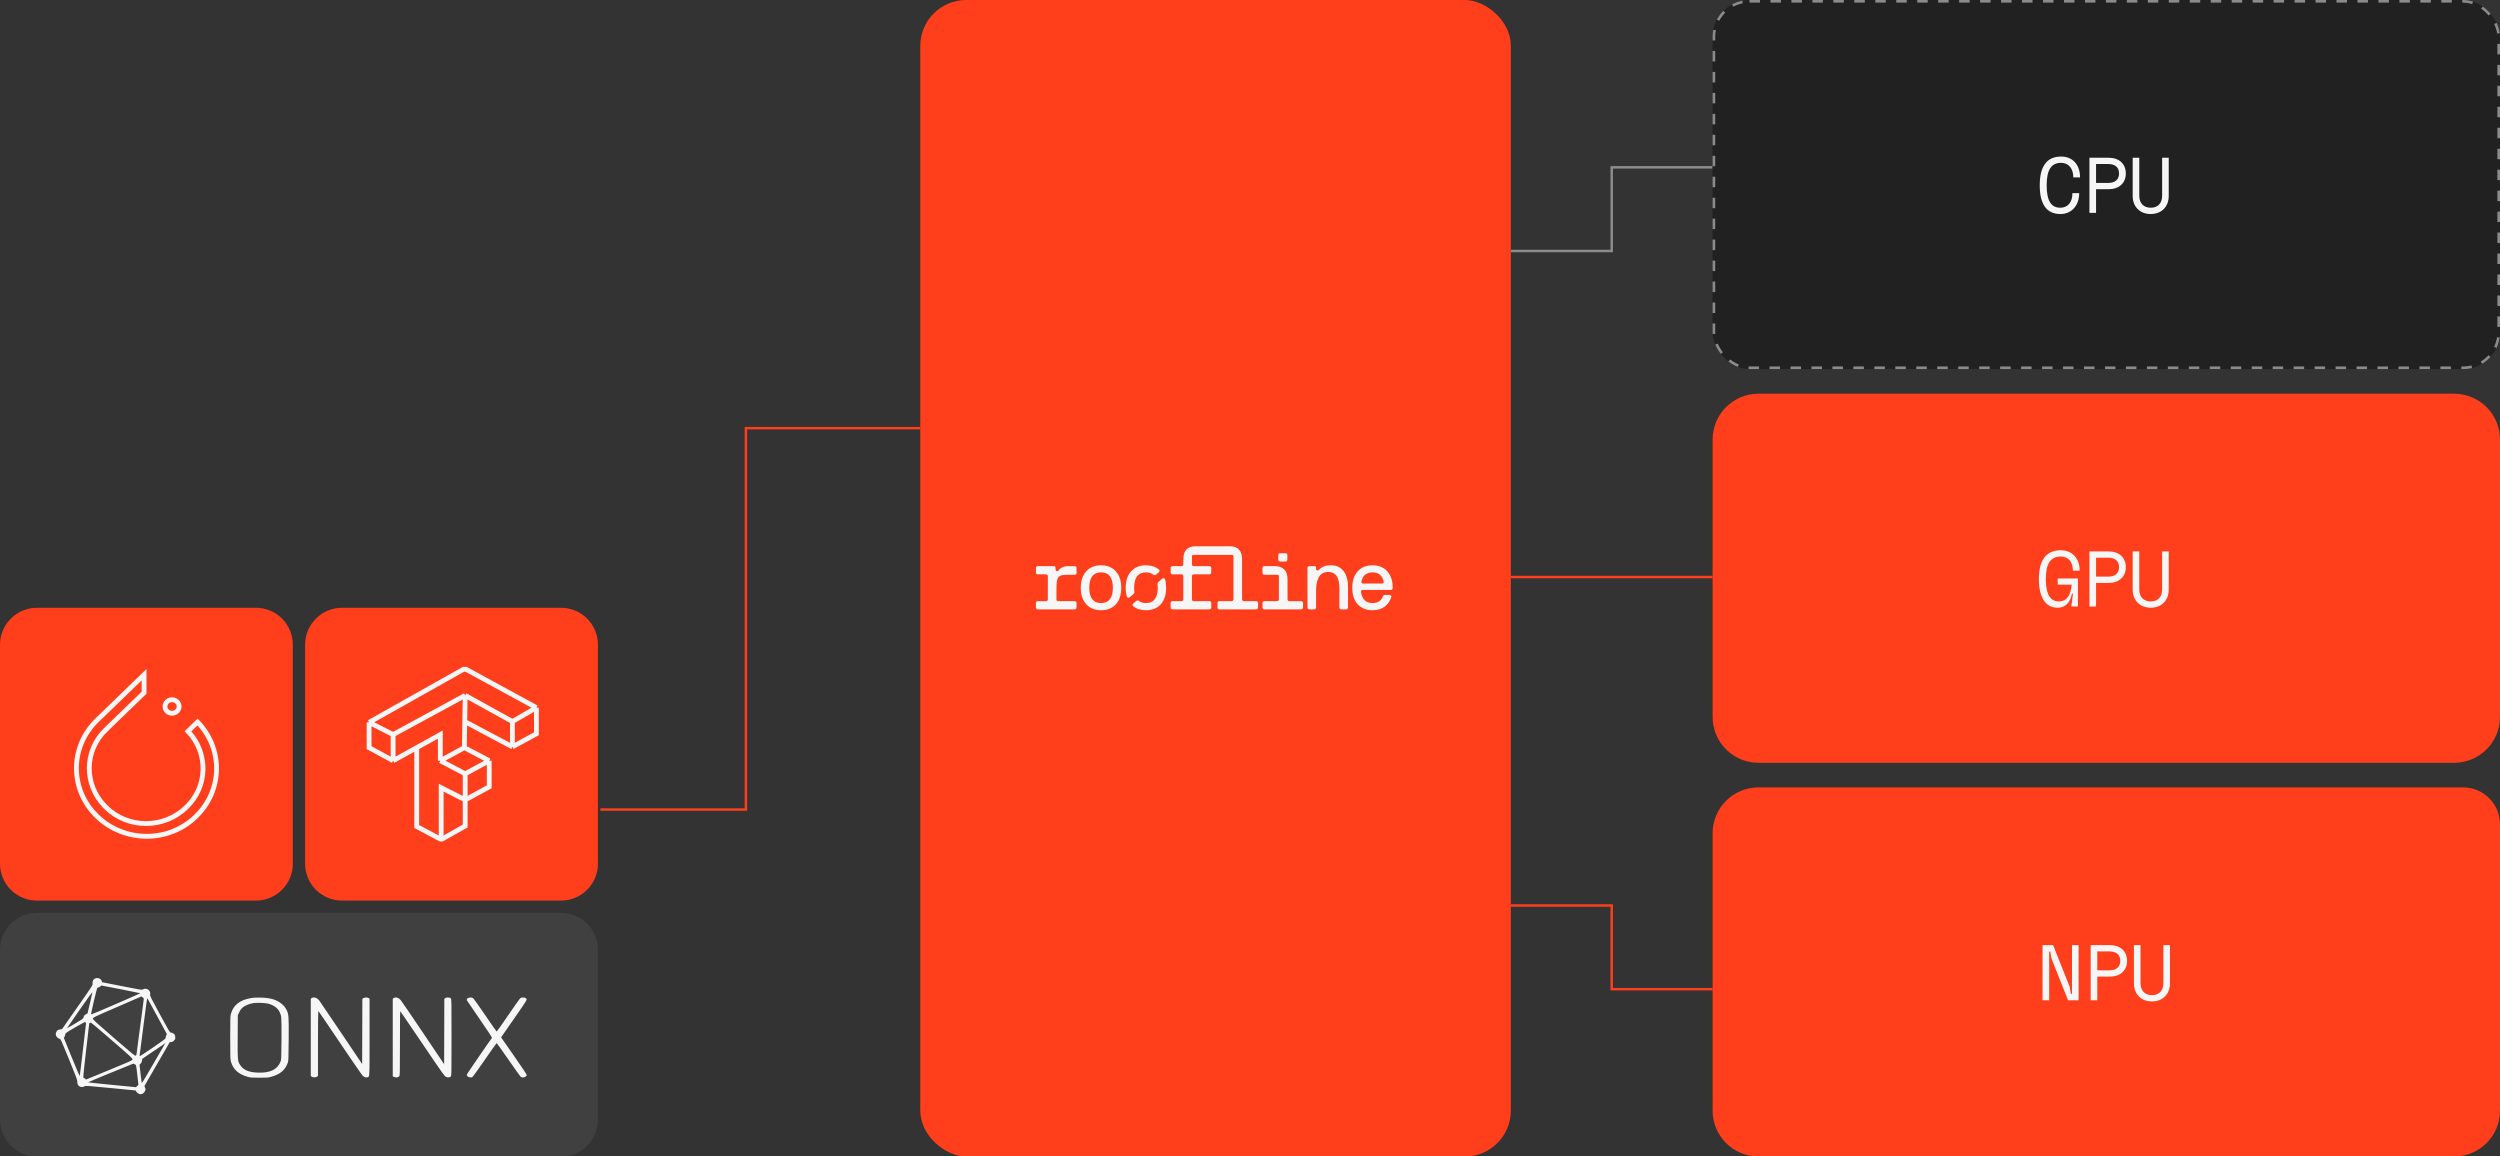 <svg width="1016" height="470" viewBox="0 0 1016 470" fill="none" xmlns="http://www.w3.org/2000/svg">
<rect x="0" y="0" width="1016" height="470" fill="#333333" stroke="none"/>
<path d="M614 368H655V402H696" stroke="#FF3E1B"/>
<path d="M614 102H655V68H696" stroke="#8C8C8C"/>
<path d="M104 247C112.284 247 119 253.716 119 262V351C119 359.284 112.284 366 104 366H15C6.716 366 0 359.284 0 351V262C0 253.716 6.716 247 15 247H104Z" fill="#FF3E1B"/>
<path d="M228 247C236.284 247 243 253.716 243 262V351C243 359.284 236.284 366 228 366H139C130.716 366 124 359.284 124 351V262C124 253.716 130.716 247 139 247H228Z" fill="#FF3E1B"/>
<path d="M228 371C236.284 371 243 377.716 243 386V455C243 463.284 236.284 470 228 470H15C6.716 470 0 463.284 0 455V386C0 377.716 6.716 371 15 371H228Z" fill="#414040"/>
<rect width="470" height="240" rx="18.654" transform="matrix(-3.7139e-08 1 1 5.14468e-08 374 0)" fill="#FF3E1B"/>
<rect x="614" y="234" width="82" height="1" fill="#FF3E1B"/>
<rect x="696" width="320" height="150" rx="15" fill="#212121"/>
<rect x="696.533" y="0.533" width="318.935" height="148.935" rx="14.467" stroke="#F6F6F6" stroke-opacity="0.5" stroke-width="1.065" stroke-dasharray="4.26 4.26"/>
<path d="M837.336 86.98C831.768 86.98 828.952 83.044 828.952 75.3C828.952 67.556 831.864 63.62 837.624 63.62C842.36 63.62 845.336 66.948 845.336 72.1H842.584C842.584 68.452 840.664 66.18 837.624 66.18C833.624 66.18 831.768 69.06 831.768 75.3C831.768 81.54 833.528 84.42 837.304 84.42C840.376 84.42 842.232 82.212 842.232 78.5H844.984C844.984 83.556 841.88 86.98 837.336 86.98ZM849.148 86.5V64.1H856.892C861.212 64.1 863.932 66.564 863.932 70.5C863.932 74.404 861.212 76.9 856.892 76.9H851.836V86.5H849.148ZM851.836 74.34H856.828C859.74 74.34 861.18 72.804 861.18 70.5C861.18 68.164 859.74 66.66 856.828 66.66H851.836V74.34ZM874.047 86.98C869.663 86.98 866.719 84.036 866.719 79.588V64.1H869.407V79.588C869.407 82.596 871.199 84.42 874.047 84.42C876.959 84.42 878.687 82.628 878.687 79.588V64.1H881.375V79.588C881.375 84.036 878.431 86.98 874.047 86.98Z" fill="#F6F6F6"/>
<path d="M997.346 160C1007.65 160 1016 168.352 1016 178.654V291.346C1016 301.648 1007.65 310 997.346 310H714.654C704.352 310 696 301.648 696 291.346V178.654C696 168.352 704.352 160 714.654 160H997.346Z" fill="#FF3E1B"/>
<path d="M836.152 246.98C831.352 246.98 828.6 242.82 828.6 235.332C828.6 227.556 831.608 223.62 837.496 223.62C842.136 223.62 845.208 226.948 845.176 231.908H842.424C842.424 228.324 840.568 226.18 837.496 226.18C833.368 226.18 831.416 229.06 831.416 235.332C831.416 241.508 833.208 244.42 836.792 244.42C839.8 244.42 841.624 241.956 841.912 237.604H836.248V235.076H844.472V246.5H841.784L842.456 241.284H842.04C841.272 245.028 839.352 246.98 836.152 246.98ZM849.148 246.5V224.1H856.892C861.212 224.1 863.932 226.564 863.932 230.5C863.932 234.404 861.212 236.9 856.892 236.9H851.836V246.5H849.148ZM851.836 234.34H856.828C859.74 234.34 861.18 232.804 861.18 230.5C861.18 228.164 859.74 226.66 856.828 226.66H851.836V234.34ZM874.047 246.98C869.663 246.98 866.719 244.036 866.719 239.588V224.1H869.407V239.588C869.407 242.596 871.199 244.42 874.047 244.42C876.959 244.42 878.687 242.628 878.687 239.588V224.1H881.375V239.588C881.375 244.036 878.431 246.98 874.047 246.98Z" fill="#F6F6F6"/>
<path d="M1001 320C1009.28 320 1016 326.716 1016 335V451.346C1016 461.648 1007.65 470 997.346 470H714.654C704.352 470 696 461.648 696 451.346V338.654C696 328.352 704.352 320 714.654 320H1001Z" fill="#FF3E1B"/>
<path d="M840.46 406.5L833.708 389.508L833.228 386.724H832.78V406.5H830.092V384.1H834.38L841.132 401.06L841.612 403.908H842.06V384.1H844.748V406.5H840.46ZM849.648 406.5V384.1H857.392C861.712 384.1 864.432 386.564 864.432 390.5C864.432 394.404 861.712 396.9 857.392 396.9H852.336V406.5H849.648ZM852.336 394.34H857.328C860.24 394.34 861.68 392.804 861.68 390.5C861.68 388.164 860.24 386.66 857.328 386.66H852.336V394.34ZM874.547 406.98C870.163 406.98 867.219 404.036 867.219 399.588V384.1H869.907V399.588C869.907 402.596 871.699 404.42 874.547 404.42C877.459 404.42 879.187 402.628 879.187 399.588V384.1H881.875V399.588C881.875 404.036 878.931 406.98 874.547 406.98Z" fill="#F6F6F6"/>
<path d="M244 329H303.137V174H374" stroke="#FF3E1B"/>
<path d="M447.476 229.729C450.023 229.729 452.022 230.55 453.471 232.189C454.943 233.806 455.679 236.031 455.679 238.865C455.679 241.722 454.954 243.959 453.506 245.575C452.057 247.191 450.046 248 447.476 248C444.928 248 442.919 247.191 441.446 245.575C439.974 243.959 439.237 241.723 439.237 238.865C439.237 236.031 439.974 233.806 441.446 232.189C442.919 230.55 444.928 229.73 447.476 229.729ZM472.388 235.13C472.761 234.811 473.335 234.951 473.472 235.422C473.768 236.448 473.918 237.595 473.918 238.865C473.918 241.723 473.193 243.959 471.744 245.575C470.295 247.191 468.285 248 465.715 248C463.61 248 461.872 247.448 460.502 246.345C460.175 246.082 460.195 245.592 460.514 245.319L461.814 244.204C462.11 243.949 462.551 243.984 462.86 244.222C463.608 244.796 464.559 245.084 465.715 245.084C467.304 245.084 468.496 244.557 469.29 243.503C470.108 242.449 470.517 240.903 470.517 238.865C470.517 238.296 470.485 237.764 470.422 237.271C470.39 237.02 470.48 236.767 470.672 236.603L472.388 235.13ZM557.798 229.729C560.345 229.73 562.343 230.55 563.792 232.189C565.172 233.705 565.906 235.755 565.992 238.341L566.001 238.865L565.994 239.052C565.978 239.438 565.66 239.743 565.274 239.743H553.792C553.376 239.743 553.043 240.095 553.098 240.508C553.266 241.755 553.64 242.753 554.222 243.503C555.04 244.557 556.232 245.084 557.798 245.084C558.966 245.084 559.912 244.814 560.637 244.275C561.263 243.824 561.734 243.168 562.049 242.307C562.161 242.001 562.441 241.781 562.766 241.781H564.773C565.238 241.781 565.583 242.217 565.437 242.659C564.926 244.211 564.097 245.452 562.95 246.384C561.595 247.461 559.877 248 557.798 248C555.25 248 553.24 247.191 551.768 245.575C550.296 243.959 549.56 241.722 549.56 238.865C549.56 236.031 550.295 233.806 551.768 232.189C553.24 230.55 555.25 229.729 557.798 229.729ZM429.034 231.73C429.07 232.139 429.881 232.246 430.114 231.908C430.558 231.299 431.119 230.843 431.797 230.538C432.475 230.234 433.305 230.081 434.286 230.081H436.791C437.189 230.081 437.512 230.404 437.512 230.802V232.874C437.512 233.272 437.189 233.595 436.791 233.595H433.83C432.825 233.595 432.03 233.665 431.446 233.806C430.862 233.946 430.406 234.239 430.079 234.684C429.775 235.105 429.577 235.714 429.483 236.511C429.39 237.284 429.344 238.303 429.344 239.567V243.59C429.344 243.988 429.666 244.311 430.064 244.311H436.791C437.189 244.311 437.512 244.633 437.512 245.031V246.928C437.512 247.326 437.189 247.648 436.791 247.648H421.72C421.323 247.648 421 247.326 421 246.928V245.031C421 244.633 421.323 244.311 421.72 244.311H425.117C425.515 244.311 425.838 243.988 425.838 243.59V234.139C425.838 233.742 425.515 233.419 425.117 233.419H421.72C421.323 233.419 421 233.096 421 232.698V230.802C421 230.404 421.323 230.081 421.72 230.081H428.393C428.673 230.081 428.907 230.295 428.931 230.574L429.034 231.73ZM499.736 222C501.442 222 502.705 222.445 503.522 223.335C504.364 224.202 504.784 225.572 504.784 227.446V243.59C504.784 243.988 505.107 244.311 505.505 244.311H510.549C510.947 244.311 511.27 244.633 511.27 245.031V246.928C511.27 247.326 510.947 247.648 510.549 247.648H495.513C495.116 247.648 494.793 247.326 494.793 246.928V245.031C494.793 244.633 495.116 244.311 495.513 244.311H500.558C500.956 244.311 501.278 243.988 501.278 243.59V226.427C501.278 226.255 501.27 226.115 501.255 226.006C501.248 225.959 501.245 225.912 501.239 225.865C501.227 225.78 501.194 225.71 501.139 225.654C501.087 225.603 501.023 225.57 500.946 225.556C500.888 225.546 500.829 225.541 500.77 225.533C500.679 225.52 500.556 225.514 500.402 225.514H485.32C485.149 225.514 485.009 225.521 484.899 225.537C484.852 225.544 484.805 225.547 484.758 225.554C484.7 225.562 484.649 225.58 484.604 225.609C484.564 225.635 484.534 225.674 484.513 225.716C484.484 225.777 484.46 225.85 484.443 225.936C484.42 226.053 484.409 226.216 484.409 226.427V229.361C484.409 229.758 484.732 230.081 485.13 230.081H491.541C491.939 230.081 492.262 230.404 492.262 230.802V232.698C492.262 233.096 491.939 233.419 491.541 233.419H485.13C484.732 233.419 484.409 233.742 484.409 234.139V243.59C484.409 243.988 484.732 244.311 485.13 244.311H491.541C491.939 244.311 492.262 244.633 492.262 245.031V246.928C492.262 247.326 491.939 247.648 491.541 247.648H476.47C476.073 247.648 475.75 247.326 475.75 246.928V245.031C475.75 244.633 476.073 244.311 476.47 244.311H480.183C480.581 244.311 480.903 243.988 480.903 243.59V234.139C480.903 233.742 480.581 233.419 480.183 233.419H476.47C476.073 233.419 475.75 233.096 475.75 232.698V230.802C475.75 230.404 476.073 230.081 476.47 230.081H480.183C480.581 230.081 480.903 229.758 480.903 229.361V227.446C480.903 225.572 481.312 224.202 482.13 223.335C482.971 222.445 484.257 222 485.986 222H499.736ZM518.025 230.081C519.778 230.081 521.087 230.538 521.952 231.451C522.817 232.341 523.249 233.7 523.249 235.527V243.59C523.249 243.988 523.572 244.311 523.969 244.311H528.839C529.237 244.311 529.56 244.633 529.56 245.031V246.928C529.56 247.326 529.237 247.648 528.839 247.648H513.803C513.406 247.648 513.083 247.326 513.083 246.928V245.031C513.083 244.633 513.406 244.311 513.803 244.311H519.023C519.421 244.311 519.743 243.988 519.743 243.59V234.508C519.743 234.336 519.736 234.196 519.721 234.087C519.714 234.04 519.711 233.993 519.704 233.946C519.693 233.861 519.659 233.791 519.604 233.735C519.552 233.684 519.488 233.651 519.412 233.637C519.354 233.627 519.294 233.622 519.236 233.614C519.145 233.601 519.022 233.595 518.867 233.595H513.803C513.406 233.595 513.083 233.272 513.083 232.874V230.802C513.083 230.404 513.406 230.081 513.803 230.081H518.025ZM540.855 229.729C542.024 229.73 543.041 229.941 543.905 230.362C544.793 230.784 545.517 231.381 546.078 232.154C546.662 232.904 547.095 233.817 547.375 234.895C547.679 235.949 547.831 237.12 547.831 238.408V246.928C547.831 247.326 547.508 247.648 547.111 247.648H545.046C544.648 247.648 544.325 247.326 544.325 246.928V238.936C544.325 237.905 544.232 236.991 544.045 236.194C543.881 235.375 543.613 234.696 543.239 234.157C542.865 233.595 542.386 233.173 541.802 232.892C541.218 232.587 540.528 232.436 539.733 232.436C539.219 232.436 538.67 232.529 538.086 232.716C537.525 232.88 536.999 233.244 536.508 233.806C536.041 234.344 535.644 235.129 535.316 236.159C535.013 237.19 534.86 238.572 534.86 240.306V246.928C534.86 247.326 534.538 247.648 534.14 247.648H532.076C531.678 247.648 531.355 247.326 531.355 246.928V230.802C531.355 230.404 531.678 230.081 532.076 230.081H534.313C534.615 230.081 534.86 230.326 534.86 230.629V231.357C534.86 231.809 535.654 232.006 535.947 231.662C537.046 230.374 538.682 229.729 540.855 229.729ZM447.476 232.61C445.887 232.61 444.683 233.149 443.865 234.227C443.071 235.281 442.673 236.827 442.673 238.865C442.673 240.903 443.082 242.449 443.9 243.503C444.718 244.557 445.91 245.084 447.476 245.084C449.065 245.084 450.257 244.557 451.052 243.503C451.87 242.449 452.278 240.903 452.278 238.865C452.278 236.804 451.87 235.245 451.052 234.191C450.257 233.137 449.065 232.61 447.476 232.61ZM465.715 229.729C467.883 229.73 469.652 230.326 471.024 231.515C471.334 231.783 471.306 232.259 470.995 232.526L469.754 233.59C469.447 233.854 468.986 233.805 468.675 233.547C467.923 232.923 466.937 232.61 465.715 232.61C464.126 232.61 462.921 233.149 462.104 234.227C461.309 235.281 460.912 236.827 460.912 238.865C460.912 239.492 460.951 240.073 461.028 240.606C461.066 240.862 460.977 241.122 460.78 241.291L459.05 242.776C458.681 243.092 458.112 242.959 457.969 242.494C457.641 241.422 457.477 240.213 457.477 238.865C457.477 236.031 458.212 233.806 459.685 232.189C461.157 230.55 463.167 229.729 465.715 229.729ZM557.798 232.61C556.209 232.61 555.004 233.149 554.187 234.227C553.763 234.788 553.453 235.489 553.256 236.33C553.156 236.756 553.496 237.144 553.933 237.144H561.66C562.098 237.144 562.438 236.755 562.337 236.33C562.134 235.471 561.813 234.758 561.373 234.191C560.579 233.138 559.387 232.61 557.798 232.61ZM523.179 227.498C523.179 227.896 522.856 228.219 522.458 228.219H520.218C519.821 228.219 519.498 227.896 519.498 227.498V225.531C519.498 225.133 519.821 224.811 520.218 224.811H522.458C522.856 224.811 523.179 225.133 523.179 225.531V227.498Z" fill="#F6F6F6"/>
<path fill-rule="evenodd" clip-rule="evenodd" d="M38.456 397.761C37.822 398.146 37.507 398.889 37.621 399.731C37.707 400.37 37.598 400.54 31.453 409.316L25.197 418.249L24.52 418.337C23.585 418.459 23.202 418.706 22.872 419.397C22.469 420.244 22.632 421.029 23.348 421.688C23.663 421.977 24.09 422.213 24.297 422.213C24.643 422.213 24.958 422.909 28.07 430.554C30.948 437.626 31.458 439.002 31.421 439.602C31.315 441.32 32.812 442.295 34.328 441.493C34.889 441.196 34.98 441.202 45.011 442.181L55.129 443.168L55.455 443.704C55.768 444.216 56.604 444.705 57.167 444.705C57.826 444.705 58.586 444.153 58.9 443.446C59.201 442.767 59.204 442.692 58.954 442.039L58.689 441.349L63.846 432.429L69.004 423.508H69.556C70.213 423.508 71.202 422.634 71.231 422.027C71.261 421.383 71.187 420.851 71.023 420.546C70.804 420.136 69.911 419.626 69.412 419.625C69.027 419.625 68.669 419.026 64.928 412.141C61.291 405.443 60.879 404.611 61.015 404.217C61.223 403.611 60.912 402.746 60.302 402.235C59.718 401.746 58.744 401.685 58.05 402.094C57.608 402.353 57.322 402.309 49.554 400.765L41.515 399.167L41.318 398.624C40.936 397.572 39.487 397.135 38.456 397.761ZM40.988 400.658C40.988 400.847 40.089 401.34 39.744 401.34C39.483 401.34 39.276 402.058 38.17 406.773C37.47 409.762 36.938 412.247 36.988 412.297C37.038 412.347 41.576 410.435 47.074 408.047C52.571 405.66 57.045 403.683 57.015 403.654C56.934 403.572 41.605 400.531 41.277 400.531C41.118 400.531 40.988 400.588 40.988 400.658ZM32.334 410.439C29.513 414.468 27.229 417.788 27.258 417.817C27.287 417.847 28.773 417.009 30.561 415.957C33.42 414.273 33.824 413.984 33.908 413.565C34.049 412.868 34.391 412.425 35.015 412.13L35.567 411.87L36.581 407.559C37.139 405.188 37.566 403.218 37.529 403.181C37.492 403.145 35.154 406.411 32.334 410.439ZM47.634 409.225C37.961 413.424 37.786 413.508 37.773 413.962C37.761 414.375 38.654 415.198 46.281 421.803C53.819 428.332 54.838 429.162 55.126 429.009C55.304 428.914 55.45 428.751 55.45 428.646C55.45 428.392 58.361 406.352 58.441 405.998C58.479 405.83 58.304 405.571 57.992 405.336L57.481 404.951L47.634 409.225ZM101.844 405.645C97.423 406.431 94.822 408.51 93.843 412.038C93.586 412.966 93.556 413.955 93.556 421.728C93.556 429.501 93.586 430.491 93.843 431.419C94.717 434.57 96.96 436.613 100.644 437.614C101.862 437.945 102.369 437.984 105.419 437.984C108.445 437.984 108.982 437.943 110.159 437.623C113.898 436.606 115.918 434.882 117.001 431.784C117.228 431.136 117.272 429.828 117.321 422.297C117.384 412.656 117.349 412.207 116.378 410.272C115.494 408.509 113.418 406.882 111.106 406.14C108.791 405.396 104.526 405.168 101.844 405.645ZM126.661 405.637L126.3 405.889V421.55V437.212L126.642 437.52C127.112 437.944 128.413 437.944 128.883 437.52L129.225 437.212V424.049C129.225 416.81 129.28 410.889 129.347 410.892C129.414 410.895 130.431 412.333 131.607 414.088C137.396 422.728 146.852 436.586 147.236 436.993C147.879 437.675 148.512 437.955 149.146 437.836C150.268 437.627 150.188 438.891 150.188 421.564V405.889L149.826 405.637C149.33 405.291 148.041 405.309 147.604 405.668L147.259 405.951L147.22 419.191L147.181 432.432L138.663 419.758C133.978 412.787 129.963 406.866 129.742 406.599C128.776 405.431 127.518 405.039 126.661 405.637ZM159.974 405.637L159.613 405.889V421.665V437.44L160.214 437.691C160.966 438.003 161.869 437.879 162.253 437.411C162.519 437.087 162.538 436.2 162.538 423.941C162.538 412.854 162.572 410.854 162.759 411.054C162.881 411.185 166.477 416.461 170.75 422.78C180.613 437.363 180.576 437.311 181.316 437.66C181.986 437.977 182.731 437.905 183.205 437.478C183.486 437.224 183.5 436.479 183.5 421.622C183.5 406.248 183.496 406.028 183.175 405.709C182.748 405.283 181.414 405.259 180.916 405.668L180.572 405.951L180.533 419.22L180.494 432.489L171.9 419.705C167.173 412.675 163.078 406.679 162.8 406.383C161.876 405.397 160.745 405.099 159.974 405.637ZM190.207 405.581C189.765 405.793 189.602 406.241 189.819 406.644C189.907 406.809 192.252 410.245 195.028 414.279C198.281 419.005 200.025 421.676 199.934 421.792C199.052 422.899 189.764 436.461 189.713 436.716C189.559 437.49 191.104 438.191 191.941 437.727C192.183 437.592 194.304 434.665 197.03 430.704C199.6 426.969 201.769 423.913 201.85 423.913C201.93 423.913 204.058 426.898 206.578 430.547C209.098 434.196 211.339 437.345 211.558 437.545C212.055 438 212.816 438.016 213.522 437.587C213.881 437.369 214.05 437.143 214.05 436.879C214.05 436.633 212.145 433.765 208.844 429.038L203.638 421.585L208.222 414.982C214.709 405.636 214.317 406.298 213.725 405.709C213.484 405.469 213.183 405.385 212.56 405.385C211.793 405.385 211.671 405.439 211.176 405.992C210.877 406.326 208.692 409.438 206.32 412.909C203.948 416.38 201.94 419.22 201.858 419.22C201.775 419.22 199.729 416.307 197.311 412.747C194.892 409.188 192.696 406.075 192.429 405.83C192.053 405.485 191.791 405.387 191.257 405.396C190.878 405.402 190.406 405.485 190.207 405.581ZM59.778 405.88C59.737 406.008 59.622 406.769 59.523 407.569C59.423 408.37 58.759 413.43 58.046 418.812C57.333 424.195 56.75 428.727 56.75 428.885C56.75 429.042 56.829 429.171 56.926 429.171C57.023 429.171 59.4 427.602 62.208 425.684C66.594 422.688 67.313 422.141 67.313 421.796C67.313 421.575 67.423 421.131 67.558 420.809L67.803 420.225L64.114 413.412C59.768 405.388 59.875 405.573 59.778 405.88ZM102.986 407.658C100.832 407.994 98.843 408.97 97.961 410.122C97.735 410.417 97.347 411.091 97.097 411.622L96.644 412.586L96.597 421.294C96.544 430.922 96.57 431.23 97.557 432.762C98.895 434.838 100.984 435.751 104.769 435.915C109.759 436.132 112.8 434.636 114.04 431.356C114.322 430.611 114.35 429.906 114.4 422.47C114.433 417.65 114.39 413.978 114.294 413.364C113.85 410.526 112.086 408.702 108.994 407.885C107.826 407.577 104.349 407.445 102.986 407.658ZM30.463 417.573C26.731 419.753 26.535 419.891 26.53 420.353C26.526 420.62 26.392 421.057 26.231 421.324L25.939 421.809L29.116 429.605C30.864 433.893 32.337 437.352 32.389 437.291C32.442 437.231 33.017 432.557 33.668 426.906C34.319 421.255 34.887 416.401 34.932 416.121C34.993 415.731 34.939 415.571 34.702 415.445C34.444 415.308 33.718 415.673 30.463 417.573ZM36.559 415.689C36.403 415.731 36.273 415.814 36.27 415.874C36.268 415.934 35.692 420.899 34.99 426.906C34.271 433.057 33.779 437.853 33.863 437.884C33.945 437.915 34.223 438.117 34.482 438.334L34.951 438.727L44.338 434.872C53.006 431.311 53.734 430.982 53.842 430.58C53.953 430.167 53.538 429.781 45.596 422.903C40.996 418.919 37.146 415.65 37.038 415.637C36.931 415.624 36.716 415.647 36.559 415.689ZM62.438 427.158L57.806 430.32L57.718 431.037C57.658 431.524 57.481 431.908 57.167 432.234L56.706 432.714L57.069 436C57.269 437.806 57.483 439.537 57.544 439.844C57.651 440.379 57.86 440.051 62.184 432.563C64.674 428.25 66.819 424.558 66.95 424.358C67.081 424.157 67.161 423.994 67.128 423.994C67.096 423.995 64.985 425.418 62.438 427.158ZM44.932 436.02C39.907 438.082 35.794 439.809 35.792 439.856C35.789 439.903 40.171 440.367 45.529 440.888L55.269 441.836L55.76 441.347L56.251 440.858L55.851 437.321C55.319 432.623 55.372 432.861 54.786 432.529C54.511 432.373 54.237 432.251 54.178 432.258C54.118 432.264 49.957 433.957 44.932 436.02Z" fill="#F6F6F6"/>
<path d="M150 293.562L188.359 272H189.405L218 287.591M150 293.562L159.764 298.538M150 293.562V303.846L159.764 309.154M218 287.591L208.236 293.231M218 287.591V298.207L208.236 303.514M208.236 293.231V303.514M208.236 293.231L189.056 282.615M208.236 303.514L188.882 293.231M189.056 282.615L159.764 298.538M189.056 282.615L188.882 293.231M159.764 298.538V309.154M159.764 309.154L169.354 303.846M178.944 309.154V298.538L169.354 303.846M178.944 309.154L188.708 303.846M178.944 309.154L189.056 314.462M188.708 303.846L198.821 309.154M188.708 303.846L188.882 293.231M169.354 303.846V335.887L178.944 341H179.292M189.056 325.077V335.692L179.641 341H179.292M189.056 325.077L179.292 320.101V341M189.056 325.077L198.821 319.769V309.154M189.056 325.077V314.462M198.821 309.154L189.056 314.462" stroke="#F6F6F6" stroke-width="1.966"/>
<g clip-path="url(#clip0_3045_1024)">
<path d="M58.548 281.513L56.887 283.121L43.106 296.459C34.149 304.999 34.017 318.872 42.682 327.693L43.101 328.109C52.046 336.894 66.633 336.884 75.699 328.108C84.548 319.665 84.777 306.018 76.412 297.187L80.294 293.43C90.787 304.334 90.562 321.172 79.689 331.757L79.684 331.761C68.701 342.575 50.624 342.584 39.438 331.755C28.272 320.947 28.272 303.5 39.438 292.692L58.548 274.193V281.513Z" stroke="#F6F6F6" stroke-width="1.966"/>
<path d="M69.92 284.368C71.536 284.368 72.792 285.628 72.792 287.116C72.792 288.604 71.536 289.864 69.92 289.864C68.304 289.864 67.049 288.603 67.049 287.116C67.049 285.628 68.304 284.368 69.92 284.368Z" stroke="#F6F6F6" stroke-width="1.966"/>
</g>
<defs>
<clipPath id="clip0_3045_1024">
<rect width="59" height="69" fill="white" transform="translate(30 272)"/>
</clipPath>
</defs>
</svg>
